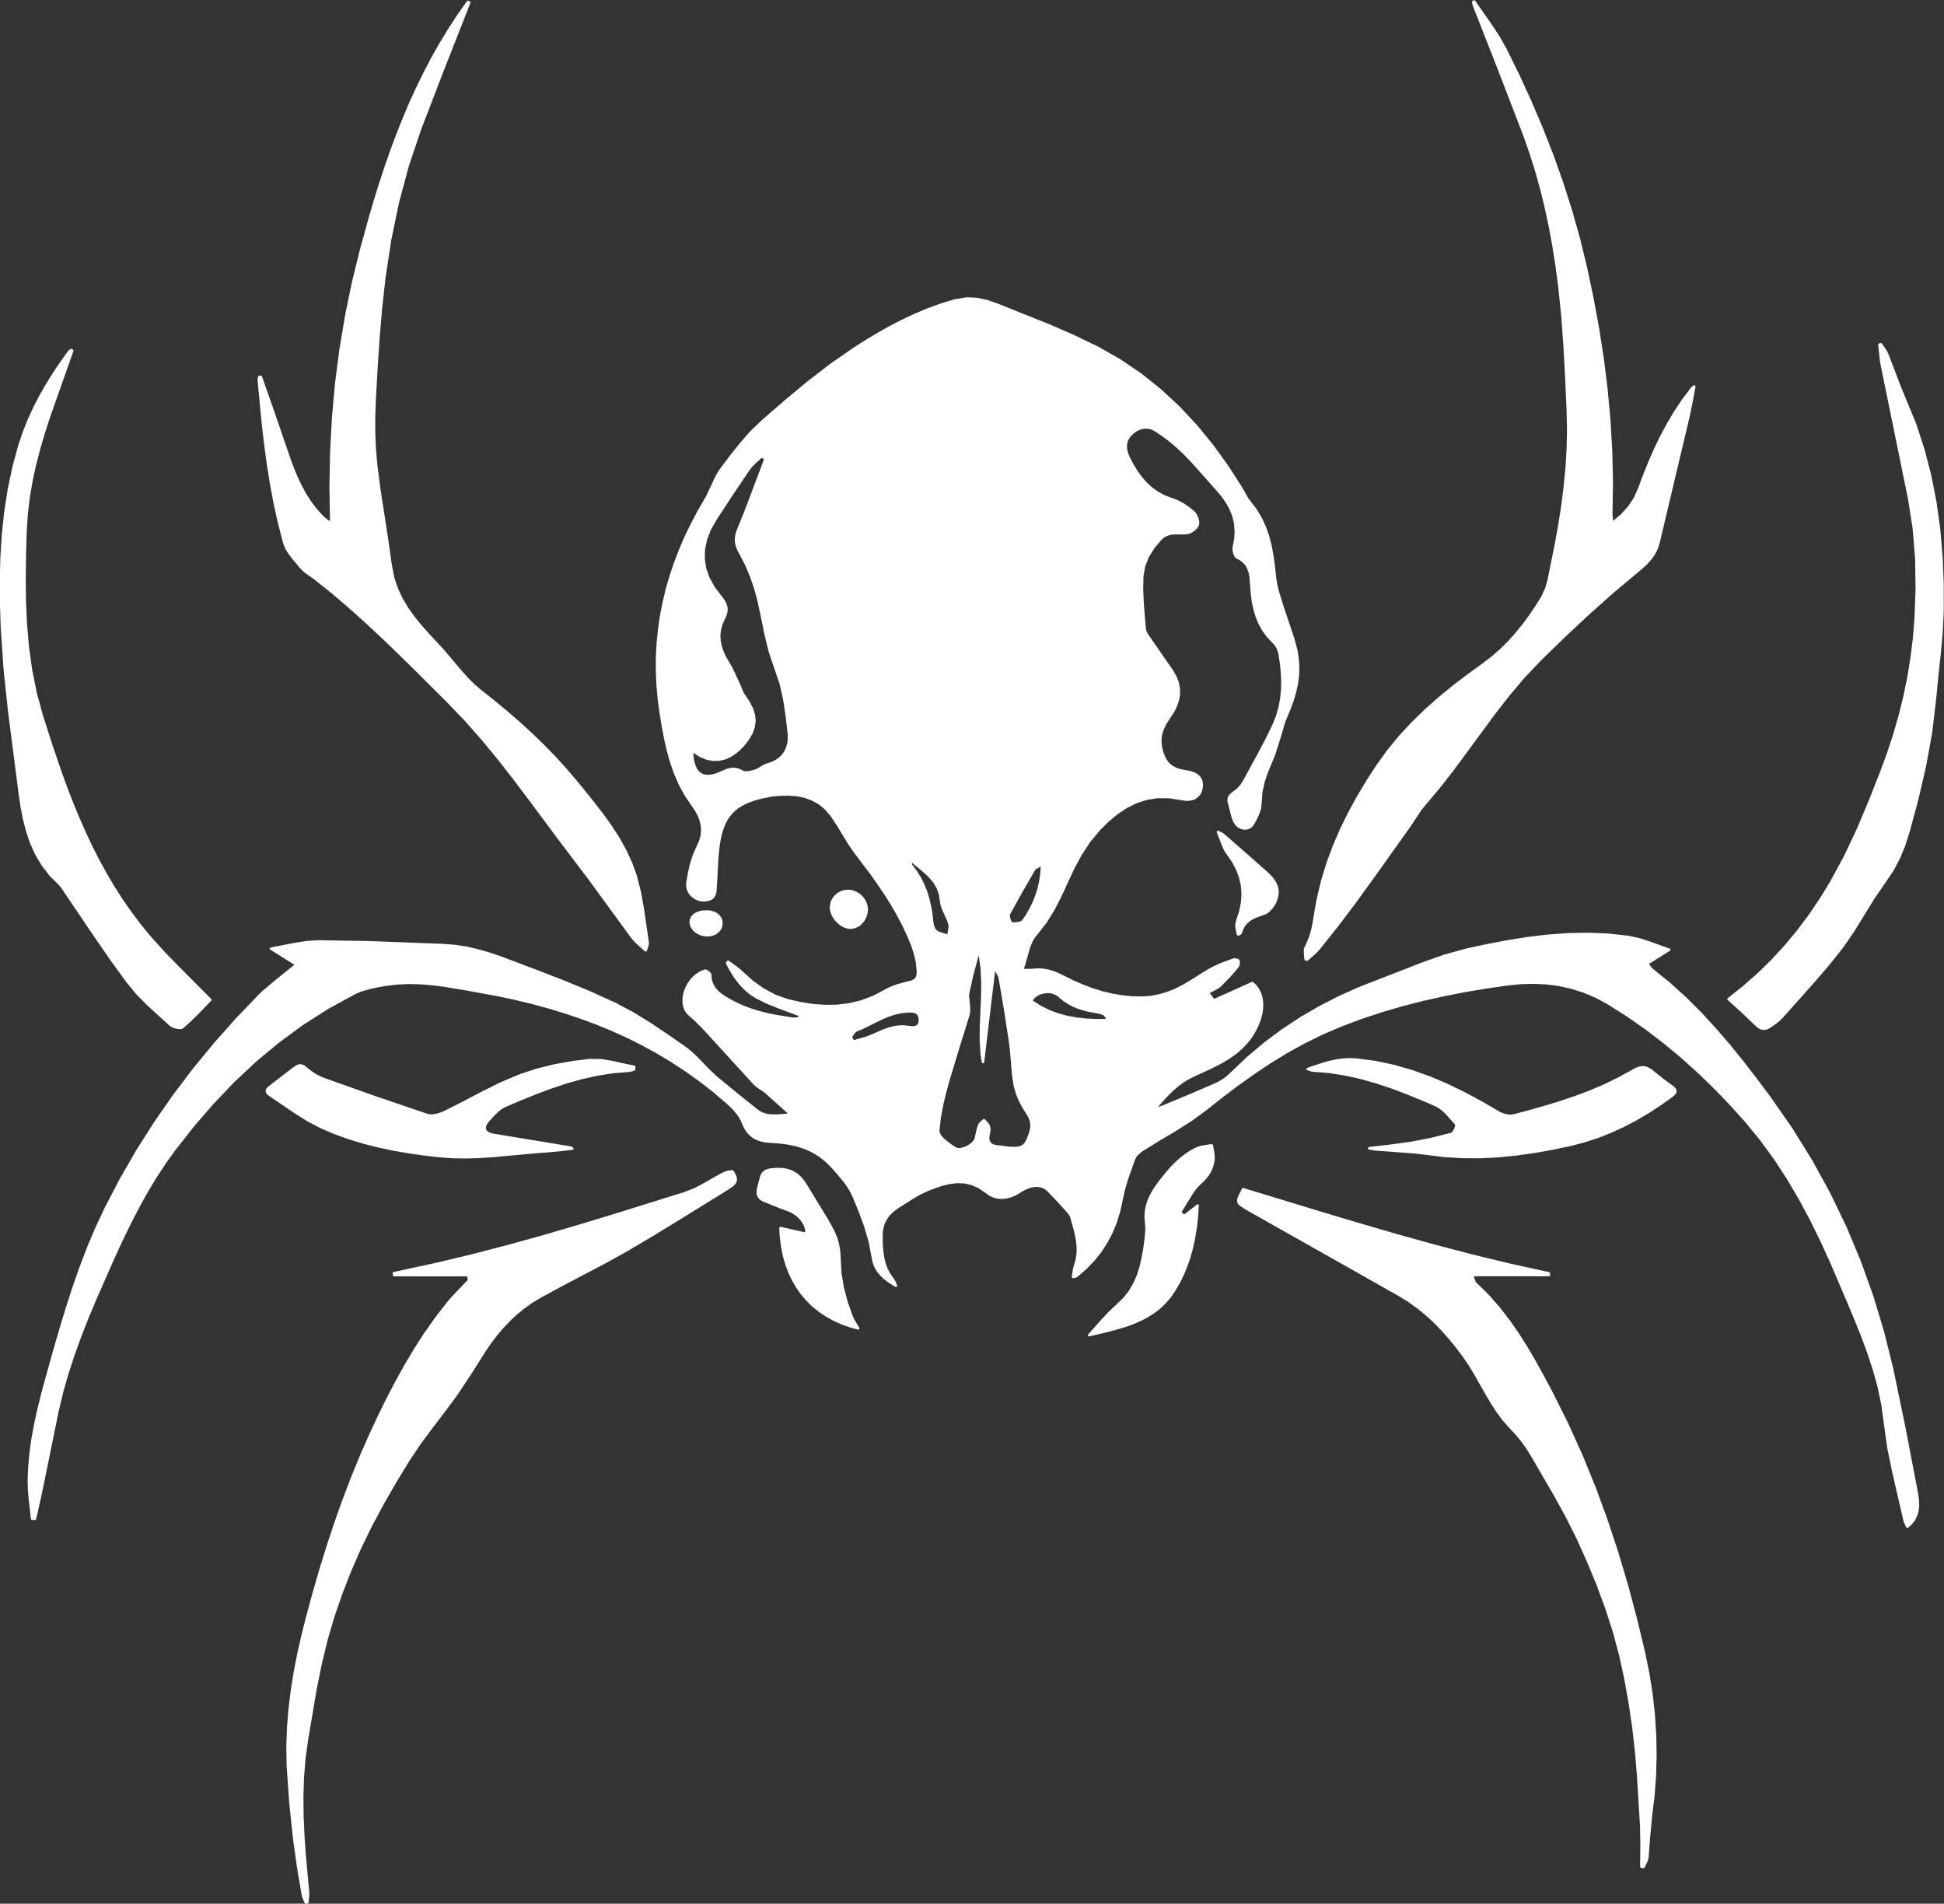 <?xml version="1.0" encoding="utf-8"?>
<!-- Generator: Adobe Illustrator 16.0.0, SVG Export Plug-In . SVG Version: 6.00 Build 0)  -->
<!DOCTYPE svg PUBLIC "-//W3C//DTD SVG 1.1//EN" "http://www.w3.org/Graphics/SVG/1.1/DTD/svg11.dtd">
<svg version="1.1" id="Layer_1" xmlns="http://www.w3.org/2000/svg" xmlns:xlink="http://www.w3.org/1999/xlink" x="0px" y="0px"
	 width="1792.4px" height="1754.85px" viewBox="0 0 1792.4 1754.85" enable-background="new 0 0 1792.4 1754.85"
	 xml:space="preserve">
<rect x="0" y="0" width="1792.4" height="1754.85" fill="#333333" stroke="none"/>
<g>
	<path fill="#FFFFFF" d="M674.8,1078.6l-0.05-0.05l1.15,0.25l0.449,0.45l1.9,3.2l0.7,1.649l0.5,1.75l0.05,2.15l-0.5,1.8l-1.1,1.8
		l-1.75,1.7l-3.75,2.75l-46.9,29l-23.55,14.4l-23.75,14.05l-19.8,11l-40.101,21.05l-19.85,10.8l-7.75,4.7l-7.3,5.2l-6.9,5.65
		l-6.5,6.1l-6.15,6.5l-5.8,6.85l-5.45,7.2l-5.1,7.55l-12.8,20.2l-13.2,19.9l-11.1,15l-11.351,14.85l-11.1,14.95l-10.351,15.45
		l-12.149,19.899l-11.65,20.25l-11,20.551l-10.2,20.949l-8.85,20.301l-8.05,20.699l-7.25,21l-6.25,21.2l-5.55,22.851L292,1557.3
		l-7.9,46.5l-2.4,17.45l-1.4,17.5l-0.55,17.45l0.2,17.5l0.75,17.5l1.2,17.5l3.2,35.05l0.1,2.5l-0.65,7.7l-0.5,0.55l-0.35,0.1
		l-1.8,0.301l-0.6-0.2l-0.4-0.5l-1.5-3.45l-0.8-2.1l-0.5-2.101l-4.25-25.1l-3.55-25.2l-3.65-34.45l-2.4-34.5l-0.25-17.5l0.6-17.399
		l1.4-17.301l2.1-17.199l2.75-17.15l3.35-17.05l3.85-17l4.3-16.95l5.9-21.7l6.25-21.6l6.65-21.45l7.05-21.3l7.5-21.101l8-20.949
		l8.5-20.75l9.1-20.551l7.4-15.8l7.7-15.649l8.05-15.45l8.45-15.2l8.899-14.95l9.45-14.649l10.05-14.25l10.75-13.851l4.65-5.399
		l14.55-15.25l0.1-0.351l-0.5-2.649l-0.3-0.301h-67.2l-0.699-0.25l-0.4-0.649l-0.2-1.95l0.2-0.75l0.65-0.45l40.35-8.75l32.95-7.899
		l32.8-8.551l32.65-9.05l32.55-9.55l32.45-9.85l64.75-20.2l9.149-3.65l8.8-4.649l8.801-5.101l8.85-4.8l1.2-0.5l2.8-0.85
		L674.8,1078.6 M1146.1,1095.1l0.15-0.05l69.8,21.25l35.2,10.55l35.25,10.301l35.4,9.85l35.5,9.3l35.699,8.65l35.25,7.7l0.351,0.149
		l0.45,0.55l0.1,2.4l-0.25,0.4l-0.8,0.35h-69.05l-0.25,0.35l1.699,4.65l0.45,0.65l11.3,11.05l10.351,11.75l9.5,12.25l8.8,12.75
		l8.25,13.149l7.8,13.4l7.45,13.6l7.3,13.75l14.3,28.601l13.101,29.05l12,29.4l10.95,29.8l9.949,30.149l9.051,30.45l8.199,30.75
		l7.45,31l3.851,18.8l3,18.801l2.149,18.899l1.25,18.95l0.4,18.95l-0.5,19.05l-1.4,19.05l-2.3,19l-1.8,19.05l-1.45,19.051
		l-0.65,2.649l-3.1,6.4l-0.4,0.45l-0.6,0.149l-2.2-0.45l-0.55-0.3l-0.3-0.8l0.25-18.5L1512.1,1683l-2.8-45.7l-1.85-22.75
		l-2.601-22.649l-3.3-22.15l-3.95-22.1l-4.8-21.9l-5.8-21.6l-7.1-21.95l-8.051-21.7l-8.85-21.35l-9.5-21.051l-9.9-19.75
		L1432.9,1378.9L1410.6,1340.6l-3.949-6.25l-4.4-6.05l-4.8-5.75l-5.15-5.5l-6.7-7.5l-6.05-8.149l-5.399-8.4l-5.051-8.6l-9.85-17.4
		l-5.2-8.55l-5.649-8.25l-6.25-8.25l-6.5-7.95l-6.801-7.65l-7.1-7.25l-7.5-6.899l-7.9-6.4l-8.35-5.95l-8.9-5.449l-138.35-78.15
		l-4.2-2.45l-2.899-1.95l-1.95-1.8l-0.601-0.95l-0.449-1.25v-2.05l0.35-1.45l1.25-3.05l2.9-5.6l0.399-0.45L1146.1,1095.1
		 M890.7,274.15l-0.2-0.15l10.05,0.45l9.7,2.05l9.4,3.25l46.899,18.75l23.2,10.05l22.75,10.95l20.65,11.75l19.55,13.3l18.2,14.6
		l17.05,15.85l15.899,17.05l14.851,18.15l13.8,19.1l12.9,20.101l5.5,9.75l8.149,10.75l4.7,8l3.8,8.449l2.95,8.7l2.25,9.05l1.65,9.15
		l1.25,9.25l0.949,9.3l0.95,6.351l1.5,6.3l3.8,12.55l10.7,31.9l2.8,10.649l1.25,8l0.45,7.7l-0.3,7.75l-1,7.75l-1.65,7.45l-2.25,7.6
		l-2.699,7.4L1185,665.6l-4.7,16l-4.95,15.351L1169.45,711l-3.25,9.4l-2.2,9.6l-0.9,12.7l-0.449,2.649l-0.7,2.551l-0.9,2.6
		l-2.3,4.95l-2.5,4.6l-1.75,2.2l-2.2,1.6l-2.55,0.851l-2.75,0.149l-2.65-0.55l-2.6-1.25l-2.3-1.95l-2.05-2.85l-1.75-4.15
		l-3.801-14.899l-0.199-1.5l0.199-2.15l0.45-1.2l1.101-1.75l2.149-2l3.5-2.6l1.601-1.35l2.8-3.051l2.35-3.449L1160,694.1l6.9-13.149
		l6.5-13.351l3.1-7.85l2.3-7.95l1.5-8.1l0.8-8.15l0.15-8.149l-0.4-8.25l-0.899-8.301l-1.3-8.35l-0.75-2.65l-1.101-2.55l-1.5-2.45
		l-7.1-7.55l-4.45-6.05l-3.4-6.15l-2.699-6.55l-2.051-6.899l-1.449-7.051l-0.95-7.199l-1.15-15l-0.6-3.601l-0.45-1.649l-1.25-3.351
		l-0.8-1.55l-1-1.45l-2.55-2.649l-1.601-1.2l-1.8-1.101l-2-0.949l-1.05-0.851l-0.75-1.05l-1.2-2.85l-0.45-1.801l-0.25-3.1l1.7-9.05
		l0.35-7.15l-0.649-6.85l-1.601-6.55l-2.55-6.301l-3.35-6.05l-4.15-5.85l-4.8-5.65l-22.2-24.95l-7.7-8l-6.199-5.85l-6.5-5.55
		l-6.801-5.15l-7.1-4.75l-2.65-1.35l-2.75-0.8l-2.8-0.25l-2.85,0.25l-2.7,0.8l-2.6,1.2l-2.551,1.7l-2.35,2.15l-1.9,2.25l-1.3,2.35
		l-0.85,2.5l-0.351,2.5l0.101,2.55l0.45,2.55l0.8,2.55l1.1,2.6l3.3,6.351l3.65,6.1l4.05,5.7l4.5,5.2l5,4.649l5.7,4.101l6.35,3.399
		l12.551,4.801l5.149,2.8l4.851,3.35l4.449,3.601l1.25,1.3l1,1.45l0.851,1.649l0.7,1.8l0.5,1.851l0.3,1.85v1.7l-0.25,1.3l-0.65,1.45
		l-1,1.4l-1.25,1.35l-1.45,1.25l-1.6,1.1l-1.8,0.95l-1.55,0.55l-1.551,0.351l-3.25,0.2h-9.05l-3,0.399l-2.899,0.851l-2.801,1.449
		l-2.649,2.25l-6.4,7.5l-5.1,8.15l-3.55,8.8l-1.601,9.3l-0.25,11.9l0.5,12.1l0.95,12.101l1,12.05l0.6,2.35l1.101,2.2l1.45,2.15
		l22.149,32l3.101,5.5l2,5.3l1.05,5.45l0.1,5.6l-0.899,5.351l-1.7,5.149l-2.601,5.351l-7.35,11.449l-1.65,3.25l-1.35,3.301
		l-0.95,3.449L1071,681v3.75l0.55,4l1.15,4.7l1.55,4.1l1.9,3.4l2.35,2.8l2.85,2.25l3.4,1.75l1.95,0.7l4.45,1.1l6.5,1.15l3.449,1.149
		l2.851,1.5l2.2,1.9l1.649,2.25l1,2.7l0.4,3.25l-0.3,3.399l-0.851,3.051l-1.25,2.399l-1.8,2.2l-2.55,1.9l-2.75,1.199l-3.15,0.601
		l-3.35,0.05l-15.2-2.4l-10.6-0.05l-9.95,1.55l-9.4,3.051l-8.95,4.399l-8.5,5.65l-8.149,6.75l-7.851,7.7l-9.35,11.199l-7.9,12.051
		l-6.8,12.6l-12,25.9L972.2,839l-7.3,11.75l-11.15,14.2l-1.85,3.3L950.35,872l-1.3,3.95L945.4,888.9l-1.25,3.8l0.25,0.35l6.55,0.05
		l5.649-0.449l3.65,0.05l3.65,0.45l3.6,0.75l3.6,1.1l3.45,1.3l3.4,1.55l11.899,5.9l8.7,3.8l8.8,3.3l8.95,2.801l9.101,2.199
		l9.35,1.601l9.4,0.899l9.55,0.15l7.45-0.6l7.55-1.45l7.35-2.15l7.05-2.75l8.4-4.3l8.25-5l8.15-5.2l8.3-4.899l4.95-2.5l5.1-2.2
		l11-4.05l1.05-0.101l1.75,0.2l1.601,0.5l0.85,0.55l0.35,0.601l0.301,1.25l0.05,1.85l-0.351,1.8l-0.85,1.7l-7.95,9.1l-8.399,8.551
		l-2.45,1.899l-7.5,3.95l-0.101,0.4l3.75,4.899l0.4,0.101l34.45-15.5l0.5-0.101l0.8,0.3l2.95,2.75l2.649,3.7l1.9,4.05l1.2,4.45
		l0.55,4.5l-0.1,5l-0.7,4.9l-1.3,4.899l-2.051,5.4l-2.5,5.2l-2.75,4.649l-3.05,4.301l-3.35,3.949l-3.55,3.601l-3.9,3.45l-4.05,3.1
		l-4.2,2.9l-4.35,2.649l-4.5,2.5l-9.25,4.65L1101,992.4l-5.2,2.6l-4.75,2.95l-4.399,3.25l-4.15,3.55l-4,3.8l-3.85,4l-6.9,7.75
		l0.05,0.101l4.851-1.7l24.55-10.2l24.35-10.5l3.7-1.95l3.5-2.3l3.3-2.65l18-17.1l15.601-13.15l16.25-12.1l16.85-11.1l17.45-10.15
		l18-9.25l18.6-8.35l58.851-22.9l20.05-7.1l20.399-5.601l18.4-3.95l18.5-3.55l18.55-3l18.65-2.25l18.75-1.399l18.8-0.4l18.85,0.75
		l18.801,2.05l9.949,2.15l9.801,3.149l18.75,6.75l0.399,0.65v0.4l-0.2,0.449l-0.35,0.301L1520.7,888.3l-0.101,0.4l2.5,3.5
		l0.95,0.899l15.8,12.801l14.9,13.5L1569,933.6l13.55,14.75l13.05,15.2l12.601,15.601l12.3,15.949l12.05,16.15l20,28.7l18.3,29.45
		l16.601,30.25l14.95,31l13.25,31.699l11.649,32.45l10,33.2l8.4,33.85l11.45,55.4l11.6,60.5l0.6,4.85l0.2,4.801l-0.399,4.699
		l-1.101,4.4l-2.149,4.6l-3.051,4l-3.55,3.2l-0.35,0.2l-0.601,0.05l-0.449-0.2l-0.301-0.399l-2.1-4.55l-0.65-2.101l-10.3-44.7
		l-4.6-22.5l-5.4-39.35l-3.45-16.4l-4.449-16.05l-5.25-15.8l-5.801-15.6l-6.25-15.45l-6.449-15.351l-15.101-35.449l-9.1-19.9
		l-9.601-19.6l-10.3-19.2l-11.05-18.8l-11.9-18.25l-12.899-17.7l-14-17.05l-14.05-15.601l-14.5-15.05l-15-14.5l-15.5-13.95l-16-13.3
		L1517.3,949.1l-17.2-12l-17.8-11.3l-11.1-6l-11.2-4.75l-11.4-3.6l-11.55-2.55l-11.649-1.5l-11.801-0.5l-11.949,0.35l-12.051,1.25
		l-19.6,2.85l-19.45,3.25l-19.35,3.801l-19.2,4.3l-19.1,4.899l-18.95,5.551l-18.8,6.25l-18.601,7l-17.05,7.3l-16.5,8.1l-16,8.851
		l-15.6,9.55l-15.2,10.149l-14.9,10.65l-14.649,11.05l-14.5,11.5l-13.851,10.101l-14.5,9.149l-14.8,8.8l-14.65,9.051l-2.449,1.75
		l-2.301,2.05l-1.85,2.2l-1.3,2.449l-6.5,18.5l-2.75,9.4l-4.4,20.1l-3.1,10l-3.9,9.5l-4.75,9l-5.45,8.4l-6.35,8l-7.25,7.6
		l-7.95,6.95l-1.3,0.851l-1.35,0.6l-1.95,0.2l-0.55-0.101l-0.4-0.3l-0.25-0.399l-0.05-0.45l1.149-7.7l2.4-8.3l0.8-5.45l0.101-5.4
		l-0.45-5.35l-0.9-5.25l-1.2-5.3l-3.35-12.05L986,1120.6l-1.85-2.649L975,1107.85l-9.45-9.85l-2.399-1.9l-2.65-1.25l-2.85-0.649
		l-3.051-0.101l-3.199,0.5l-3.45,1.051l-3.5,1.6l-7.7,4.55l-4.3,1.851l-4.2,1.1l-4.1,0.45l-3.9-0.2l-4.05-0.95l-3.8-1.7l-10.2-7.1
		l-6.55-2.9l-6.601-1.449l-6.649-0.25l-6.551,0.8l-6.6,1.55l-6.55,2.15l-6.55,2.5l-7.15,3.3l-6.85,3.95l-13.5,8.55l-3.351,2.35
		l-2.899,2.5l-2.601,2.8l-2.1,3.051l-1.7,3.3l-1.2,3.55l-0.75,3.8l-0.2,3.95l0.051,5.2l0.199,5.1l0.45,5.05l0.75,5.051l1.15,4.899
		l1.7,4.75l2.35,4.65l4.45,6.45l1.25,2.399l1.05,2.95l-0.4,0.85l-0.699,0.25l-0.551-0.149l-2.35-1.351l-4.1-2.6l-3.95-3l-3.5-3.3
		l-2.9-3.5l-2.45-4.101l-1.85-4.75l-3.7-19.3l-4.05-13.75l-5-13.55l-5.5-13.35l-1.75-3.801l-1.95-3.449l-2.149-3.351l-2.351-3.2
		L773,1083.7l-5.3-6.101l-6-6.149l-6.3-5.05l-6.601-4.051l-6.95-3.149l-7.25-2.351l-7.55-1.649l-7.75-1.05l-12.7-0.9l-4.35-0.8
		l-4.15-1.351l-3.649-1.85l-3.25-2.5l-2.851-3.15l-2.399-3.699l-3.15-7.25l-1.399-2.45l-1.601-2.4l-3.7-4.5l-2.05-2.149l-4.25-3.95
		l-12.3-10.5l-12.6-9.8l-12.851-9.2L618.9,979.1l-13.4-8.05l-13.65-7.45l-13.899-6.949l-14.15-6.4l-14.35-5.9l-14.601-5.399
		l-14.8-4.95l-15-4.55l-15.2-4.101l-15.35-3.699l-15.55-3.301l-26.7-4.899l-21.9-3.7l-10.949-1.4l-11-0.949l-11-0.301l-11.15,0.45
		l-11.1,1.4L348,910.2l-7.1,1.55l-6.9,2l-3.3,1.25l-3.2,1.45l-24.65,13.45L279.45,944.8l-22.2,16.3l-21.1,17.551L216.1,997.4
		l-19.05,19.949l-18.15,21l-17.3,22l-8.7,12.101l-8.15,12.399l-7.7,12.7l-7.25,12.9l-6.9,13.149l-6.6,13.301l-6.35,13.449
		l-6.15,13.551L89,1197.5l-7.1,16.9l-6.7,17.05l-6.25,17.2l-5.7,17.399l-5.05,17.65l-4.25,17.95l-15.7,77l-4.9,21.699l-0.4,0.65
		l-0.7,0.25l-3.1-0.2l-0.6-0.5l-2-17.35l-0.8-8.9l-0.3-8.899l0.5-13.15l1.2-13.05l1.8-12.95l2.35-12.8l2.75-12.8l3.1-12.7l3.35-12.7
		l8.85-31.7l5.5-18.95l5.75-18.85l6.05-18.75l6.5-18.6l7.05-18.45l7.7-18.2l8.4-18l14.2-27.25l15.3-26.5l16.35-25.7l17.35-24.95
		l18.35-24.25l19.35-23.5l20.3-22.85l21.25-22.15l3.7-3.55l11.85-9.899l16.85-13.601v-0.399l-22-13.801L248.8,875l-0.15-0.5
		l0.05-0.4l0.5-0.649l22.05-4.25l11.05-1.75l10.9-0.75l46.8,0.75l68.2,2.6l10.75,0.8l10.55,1.551l10.9,2.449l10.8,3.101l10.649,3.6
		l34.5,13.05l24,9.301l23.801,9.8l23.399,10.649l16.8,8.95l16.25,10l15.9,10.7l15.7,10.95l3.85,2.95l3.65,3.199l3.5,3.351
		L653.35,985l7.051,6.7l18.75,15.45l18.899,15.149l3,2.101l3.101,1.449l3.25,0.9l3.449,0.45l3.551,0.1l3.85-0.149l7.8-0.65
		l0.101-0.3l-20.601-18.5l-2.55-1.95l-5.45-3.6l-2.5-2.2l-44.3-48.45l-4.95-5.25l-5.1-5.05l-5.5-4.851l-2.05-2.05l-1.7-2.45
		l-1.2-2.8l-0.8-3.149l-0.25-3.15l0.149-3.1l0.551-3.301l0.949-3.399l1.301-3.2l1.6-3l2.05-3.05l2.3-2.7l2.601-2.4l2.75-2l3.1-1.699
		l3.3-1.25l0.7-0.051l1,0.301l2.101,1.35l1.55,1.5l0.5,0.75l0.3,1l0.2,3.6l0.8,3.2l1.3,2.95l1.75,2.65l2.101,2.35l2.399,2.1
		l2.55,1.851l2.7,1.75L676.9,923l7.199,3.35l7.45,2.9l7.601,2.4l7.75,2l7.85,1.649l15.9,2.601l2.3,0.05l2.45-0.351l0.899-0.699
		l-0.1-0.4l-19.7-7.4l-9.95-4.05l-9.6-4.75l-4.65-2.95l-4.2-3.3l-3.899-3.75l-3.601-4.1l-3.3-4.351l-3-4.6l-2.75-4.8l-2.2-4.3
		l-0.1-0.601l0.25-0.55l0.95-1.2l0.399-0.3l0.5-0.1L672,885.6l6.3,4.551l3.45,2.649l12.5,11.2l10,7.15l10.85,5.8l11.7,4.1
		l11.25,2.55L749.4,925.4l11.199,0.85l11.15-0.15l11.05-1.35l10.9-2.6l10.85-4.051l16-8.35l5.601-2.15l5.8-1.699l7.8-1.95l1.7-0.65
		l1.3-0.8l1-1l0.7-1.15l0.45-1.35l0.25-1.7l0.05-2l-0.851-8.35l-1.85-8l-2.6-7.8l-3.25-7.851l-4.851-10.35l-5.3-10.05l-5.7-9.75
		l-6.05-9.551l-6.35-9.35l-6.551-9.2L788.1,786.9l-5.85-8.4l-10.6-17.45L766,752.5l-5.4-6.35l-5.85-4.801l-6.45-3.55l-6.75-2.399
		l-7.1-1.4l-7.45-0.55l-7.6,0.149l-7.9,0.7l-9.75,2.05l-4.8,1.301l-4.45,1.449l-4.1,1.65l-3.7,1.85l-3.351,2.051l-3,2.3l-2.75,2.6
		l-2.399,2.8l-2.15,3.15l-1.85,3.45l-1.601,3.75l-1.35,4.05l-1.2,4.5l-0.95,4.9l-0.75,5.3l-1,10.149l-1.05,20.551l-0.7,10.149
		l-0.199,1.15l-0.801,2.1l-1.199,1.95l-1.4,1.4l-0.8,0.5l-2.4,0.949l-2.05,0.5l-2.3,0.25l-2.25-0.1l-2-0.35l-2.05-0.601l-1.9-0.85
		l-1.95-1.2l-1.649-1.3l-1.5-1.5l-1.25-1.7l-0.95-1.7l-0.8-2.149l-0.45-2.15l-0.101-2.1l0.2-2.45l1.5-8.5l1.95-8.45l2.6-8.2
		l5.75-12.85l1.351-5.05l0.45-4.801l-0.4-4.649l-1.15-4.55l-1.75-4.351l-2.35-4.25l-9.35-13.75l-5.5-10.1l-4.5-10.351l-3.7-10.649
		l-3-10.8l-2.5-11L610.1,669.55l-1.85-11.2l-1.8-13.3l-1.2-13.149l-0.6-13.051l0.05-12.899l0.649-12.8l1.25-12.65l1.801-12.55
		l2.399-12.45l2.95-12.3l3.5-12.2l4.05-12.1l4.601-12l5.1-11.851l5.65-11.75l6.149-11.649l8.601-15l7-15l1.85-3.65l1.95-3.45
		l2.35-3.399l8.7-11.5l9.05-11.35l9.45-10.75l10.4-10.05l20.449-17.75l20.9-17.4l21.45-16.6l22.2-15.4l10.85-6.9l11.1-6.65
		l11.301-6.35l11.5-5.95l11.75-5.5l12-5l12.25-4.45l12.399-3.75L890.7,274.15 M1117.2,1054.6l0.1,0.15l0.7,0.25l0.4,0.65l1.149,6.3
		l0.45,3.6l-0.05,3.351l-0.5,3.199l-0.75,3l-1.101,3l-1.35,2.75l-1.65,2.65l-1.899,2.5l-2.351,2.55l-5.35,5.15l-2.55,3l-2.351,3.25
		l-10.6,17.25l0.05,0.399l2.2,1.7h0.4l11.399-8.95l0.351-0.199h0.75l0.55,0.399l0.149,0.3l-0.55,9.601l-1.2,10.95l-1.75,10.649
		l-2.3,10.3l-2.95,10l-3.649,9.7l-4.4,9.4l-5.25,9.1l-3.6,5.15l-3.8,4.55l-4.2,4.25l-4.351,3.75l-4.55,3.25l-4.95,3.05l-5.05,2.65
		l-5.2,2.35l-5.35,2.101l-5.5,1.899l-5.65,1.7l-11.649,3.1l-15.05,3.551l-0.851-0.15l-0.399-0.5l-0.101-0.65l0.25-0.55l12.5-14
		l6.9-7.35l7.05-6.55l6.3-6.15l5.101-6.6l4.05-7l3.149-7.4l2.4-7.7l1.8-7.899l1.45-8.101l1.15-8.25l0.75-7.899l0.05-4l-0.75-9.551
		l0.3-5.149l0.95-5.05l1.6-5l2.05-4.65l2.5-4.5l2.9-4.4l3.1-4.3l7.351-9.149l3.899-4.351l4.101-4.1l4.3-3.851l4.6-3.55l4.801-3.149
		l5.35-2.801l3.55-1.25l3.75-0.75L1117.2,1054.6 M715.7,1076.55v-0.05l4.55,0.05l4.3,0.55l4,1.101l3.65,1.649l3.399,2.2l3.2,2.9
		l2.8,3.35l2.5,3.9l19.301,31.6l5.899,10.7l2.55,6l1.801,6.2l1.1,6.45l1.1,20.3l2.25,13.45l3.5,13.149l4.551,12.9l1.449,3.149
		l4.7,7.95l0.15,0.55l-0.15,0.551l-0.399,0.399l-0.851,0.101l-6.2-1.65l-8.149-2.8l-7.601-3.351l-7-3.8l-6.699-4.45l-6.101-4.85
		l-5.5-5.3l-5.05-5.851l-4.55-6.399l-3.95-6.75l-3.4-7.2l-2.8-7.55l-2.3-8.101l-1.7-8.6l-1.149-9l-0.45-8.15l0.35-0.699l0.351-0.2
		l0.699-0.05l22.25,5.05l0.301-0.25l-0.2-2.55l-1-3.2l-1.7-3.15l-2.25-2.899l-2.75-2.65l-3.25-2.35l-3.6-1.9l-8.551-3.05
		l-15.699-6.4l-1.851-1.05l-1.3-1l-1.1-1.2l-0.9-1.45l-0.5-1.35l-0.2-1.2l0.05-2.95l0.601-3.149l2.75-10.4l1.35-2.55l1.601-1.7
		l1.899-1.25l2-0.75l2.55-0.55L715.7,1076.55 M543.7,976.05l-0.101,0.05l10.5,0.101l10.601,1.7l10.6,2.399l9.8,2l0.4,0.15
		l0.45,0.649l-0.3,2.9l-0.25,0.6l-0.551,0.351l-2.05,0.649l-2.5,0.5l-15.05,1.25l-14.6,2.301l-14.45,3.25l-14.2,4l-14,4.699
		l-13.9,5.2l-13.75,5.55l-13.649,5.801l-2.4,1.149l-2.25,1.45l-2.1,1.65l-4.101,3.85l-5.55,6.3l-1.399,2l-0.75,1.8l-0.15,1.601
		l0.45,1.55l1,1.2l1.399,0.95l2.051,0.85l2.35,0.55l70.9,11.65l1.6,0.649l0.8,0.75l0.3,0.551l-0.05,0.649l-0.35,0.45l-0.55,0.2
		l-10.15,1.149l-11.7,1.101l-12.649,0.95l-38.101,3.5l-12.7,0.85l-12.75,0.4l-12.75-0.2l-12.8-0.95l-14-1.65l-13.95-2l-13.85-2.399
		l-13.7-2.9l-13.55-3.45l-13.4-4.05l-13.199-4.75l-12.9-5.45l-12.3-6.449l-11.9-7.5l-24.5-16.601l-1-1l-0.7-1.05l-0.4-1.5l0.1-1.2
		l0.5-1.2l0.9-1.199l1.25-1.101l23-17.7l2.9-1.85l1.45-0.55l1.65-0.25l1.35,0.1l1.55,0.5l1.65,0.95l5.5,4.5l4.05,2.7l4.35,2.3
		l4.4,1.85l47.15,16.75l47.3,16.051l1.8,0.399l1.851,0.15l2-0.101l4-0.8l2.05-0.649l3.75-1.5l17.3-8.75l17.25-9.051l17.4-8.649
		l17.75-7.5l15.649-5.15l16.15-4l16.35-2.95L543.7,976.05 M1244.5,975.3l0.05,0.05l6.101,0.25l17.8,2.351l17.2,3.649l16.949,4.9
		l16.45,5.9l16.101,6.85l15.8,7.7l15.55,8.399l16.8,9.75l3.351,1.351l3.649,0.85l3.45,0.101l1.65-0.25l14.1-3.75l14.05-3.95l14-4.25
		l13.851-4.65l13.649-5.1l13.351-5.65l13.1-6.35l16.65-9.15l3.35-1.2l1.65-0.3l2.699-0.05l2.601,0.6l2.399,1.101l2.4,1.6l11,8.851
		l9.35,6.8l1.25,1.3l0.75,1.35l0.25,1.7l-0.35,1.351l-0.65,1.1l-1.35,1.5l-1.65,1.35l-10.85,7.7l-11.05,7.2l-11.3,6.65l-11.601,6.05
		l-11.899,5.45l-12.25,4.8l-12.601,4.05l-12.95,3.35L1431,1060l-16.35,2.9l-16.4,2.3l-16.45,1.649l-16.45,0.851l-16.55-0.05
		l-16.6-0.95l-28.351-3.45l-35.8-2.6l-6.149-1.051l-0.551-0.6v-1l0.5-0.6l0.4-0.101l19.3-2.2l20-2.75l18.3-3.6l18.051-4.55l0.8-0.5
		l0.7-0.8l0.699-1.101l1.15-2.6l0.35-1.2v-1.3l-8.649-9.7l-2.351-2.25l-2.399-2l-2.55-1.75l-2.65-1.4l-13.55-5.8l-13.65-5.55
		l-13.75-5.15l-13.899-4.6l-14.101-3.95l-14.3-3.149l-14.6-2.25l-14.851-1.2l-1.3-0.2l-3.75-1.25l-0.5-0.3l-0.25-0.55v-0.4l0.4-0.65
		l4.05-1.55l12.1-3.95l5.9-1.55l5.85-1.2l5.75-0.75L1244.5,975.3 M902.35,880.45l0.101-0.101L897.7,897.9l-4.15,18.55l-0.1,1.35
		l0.5,4.2l0.6,6.85l0.05,3.2l-0.5,3.25l-9.449,30.45l-9.2,30.4l-3.101,11.399l-2.75,11.5l-2.149,11.65l-1.25,11.55l0.3,1.85
		l1.05,2.051l1.601,2l2.1,2.1l4.9,3.9l5,3.399l1,0.45l2.199,0.3l1.25-0.1l2.65-0.65l2.8-1.149l2.601-1.5l2.25-1.75l1.75-1.9
		l0.899-1.8l2.15-9.5l1.1-3.25l1-1.601l1.25-1.3l2.4-2.1l0.75-0.3l0.85,0.35l3.351,3.65l1,1.6l0.6,1.8l0.3,1.9l-0.05,1.95l-1,4.8
		l-0.05,2.399l0.45,1.9l1.05,1.6l1.45,1.101l1.85,0.75l2.25,0.45l2.8,0.199l8.2,1.101l2.4,0.149h4.55l2.2-0.35l2.1-0.7l1.8-1.149
		l1.55-1.7l1.301-2.351l2.3-5.75l0.85-2.85l0.5-2.9l0.101-2.899l-0.45-2.95l-1.05-2.95l-1.801-3.2l-3.85-6.1l-3.4-6.4l-2.699-6.55
		l-1.95-6.75l-1.601-10l-1.649-19.899l-1.05-9.95l-4.601-30l-5.1-29.9l-0.65-2.1l-2.399-4.15l-0.2,0.05l-10,83.551l-0.351,0.699
		l-0.75,0.301l-0.75-0.25l-0.399-0.65l-1.101-6.65l-0.85-13.3l0.1-13.3l1.15-26.6l0.2-13.25L904.1,892.8L902.35,880.45 M837.6,933.3
		l-0.05,0.101L831,934l-6.2,1.4l-5.95,2.05l-5.8,2.5l-17.25,8.45l-5.8,2.449l-1.25,0.9l-1,1.25l-1.9,2.85v0.351l1.2,2.35l0.4,0.15
		l10.45-3l3.449-1.25l13.2-5.65l4.4-1.55l4.55-1.25l4.65-0.75l4.699-0.2l8.25,0.9l1.551-0.05l1.399-0.301l1.2-0.649l1-1.15l0.6-1.55
		l0.2-2.05l-0.2-2.15l-0.6-1.75l-0.9-1.2l-1.149-0.8l-1.351-0.5l-1.649-0.35L837.6,933.3 M1734.2,316.05v0.15l0.5,0.1l0.399,0.35
		l3,4.3l1.65,2.55l1.35,2.65l11.75,30.7l13.9,33.75l7.8,23.85l6.25,24.149l4.75,24.4l3.4,24.6l2.149,24.801l1.051,25l0.05,25.149
		l-0.95,20.25l-1.85,20.25l-2.2,20.25l-1.95,20.3l-3.7,31.45l-5.6,31l-7.101,30.7l-8.199,30.5l-3.95,12.3l-4.95,11.95l-6.1,11.45
		l-17.601,25.8l-18.95,30.75l-10.25,14.75l-13.1,16.35l-13.7,15.9l-28,31.4l-2.399,2.399l-2.75,2.4l-2.801,2.1l-4.699,3.15
		l-1.9,0.85l-1.85,0.5l-2.101,0.05l-1.85-0.35l-1.65-0.7l-2-1.35l-14.35-13.65l-12.7-11.55l-0.3-0.4l-0.101-0.449l0.101-0.45
		l0.3-0.351l13.9-11l13.85-12.199l12.95-12.7l12.149-13.2l11.351-13.7l10.6-14.149l9.9-14.65l9.3-15.1l13.5-24.851l12-25.55
		l10.95-26.05l10.35-26.351l6.3-17.149l5.65-17.25l5-17.4l4.3-17.5l3.601-17.649l2.899-17.801l2.2-17.949l1.45-18.101l1-27.6
		l-0.45-27.55l-2.25-27.5l-4.3-27.301l-25.101-122.8l-0.85-4.95l-1.55-14.55l0.35-0.6l0.3-0.2L1734.2,316.05 M65.85,321.5
		l-0.25,0.05l0.5,0.1l1.35,0.75l0.3,0.65l-0.05,0.5L46,385.1l-4.7,14.5l-4.25,14.55l-3.8,14.7l-3.2,14.801L27.5,458.6l-1.8,15.051
		l-1,15.25l-0.65,21.55L23.75,532l0.2,21.5l0.95,21.45l1.85,21.35l2.95,21.2l4.2,21.05l5.7,20.851l8.7,27.199l9.25,26.95l4.9,13.351
		l5.15,13.25L73,753.3l5.7,12.95l6,12.85l6.4,12.65l6.8,12.45l7.2,12.25l7.65,12l8.15,11.75l8.65,11.5l9.2,11.25l13.4,14.85
		l14.1,14.45l28.8,28.95v0.85l-0.25,0.351l-11.75,12.149l-6.9,6.8l-7.15,6.5l-1.35,0.65l-1.3,0.2l-1.7-0.05l-3.6-0.75l-1.9-0.7
		l-1.6-0.851l-1.15-0.8l-20.55-18.75l-9.7-9.8l-8.8-10.5l-15.6-21.45l-15.1-21.899L55.8,817.55l-1.2-1.399l-8.85-8.801l-7.2-9.3
		l-6-10.05l-4.8-10.65l-3.75-11L21.1,755l-2.25-11.6l-1.7-11.75L7.3,655.1l-4.05-38.35l-2.6-38.4l-0.7-21.25l-0.15-21.25l0.5-21.25
		L1.6,493.4l2.2-21.15l3.25-21.05l4.4-20.9l5.65-20.7l3.95-11.65l4.55-11.4l5.1-11.1l5.6-10.85l6.05-10.6l6.5-10.4l6.85-10.2
		l7.1-9.9l1.45-1.25l1-0.6L65.85,321.5 M966.45,915.45h-0.2l-1.7,0.05l-3.399,0.6l-3.25,1.2l-2.75,1.7l-1.25,1.05l-1.601,2
		l0.101,0.4L959.6,927l7.851,3.95l8.1,3.05l8.4,2.3l8.6,1.601l8.851,0.949l9.199,0.45l8.9-0.05l0.15-0.3l-1.851-2.8l-2.35-1.101
		l-2.2-0.6l-10.1-1.9l-4.9-1.25l-4.75-1.55l-4.55-1.9l-4.601-2.449l-4.199-2.851l-5.551-4.6l-1.449-0.9l-3.25-1.2l-1.7-0.3
		L966.45,915.45 M1359.3,0.15l-0.2-0.1l0.5,0.1l0.4,0.35l14.95,21.4l7.45,11.25l6.6,11.65l11.9,24.15L1412.1,93.4l10.5,24.7
		l9.801,25l9,25.3l8.149,25.6l7.3,25.9l6.4,26.2l5.95,28.1l5.2,28.2l4.399,28.3l3.5,28.4l2.601,28.45l1.649,28.6l0.65,28.7
		l-0.45,28.75l0.5,6.25l0.3,0.15l7.25-6.25l6.45-7.2l5.2-7.85l3.899-8.65l4.601-12.399l4.899-12.15l5.25-12l5.7-11.75l6.15-11.5
		l6.7-11.25l7.3-10.9l7.899-10.5l1.601-1.6l1.149-0.7l0.551-0.15l0.649,0.2l0.4,0.5l0.05,0.65l-2.35,12.8l-2.9,14.25l-27.65,116.55
		l-1.149,3.95l-1.55,3.75l-1.9,3.45l-2.2,3.25l-2.55,3.15l-2.8,2.949l-3,2.801l-26.8,22.449l-23,20.45l-22.551,21.05l-22.1,21.5
		l-14.8,15.601L1392.1,640.8l-13.149,16.851L1340.9,709.3L1327.8,726.15l-13.7,16.25l-3.649,4.55l-9.75,14.649l-25.351,35.7
		l-25.649,35.55l-16.05,21.2l-16.551,20.8l-2.699,2.95l-3,2.8l-5.65,4.95l-0.75,0.3l-1.7-0.649l-0.45-0.351l-0.199-0.55l-0.5-5.85
		v-3.15l0.3-1.45l3.05-6.5l2-5.449l1.55-5.551l1.2-5.699l2.85-17.25l1.101-5.7l4-16.55l4.95-16.101l5.8-15.7l6.649-15.3l7.351-15
		l8.05-14.7l8.65-14.5l9.25-14.3l10.149-14.1l10.851-13.2l11.55-12.45L1313.6,654l12.65-11.25L1339.4,632l13.55-10.35l13.8-10
		l8.3-6.351l7.851-6.8l7.35-7.3l6.95-7.7l6.55-8.05l6.15-8.351l5.8-8.6l5.5-8.85l3.35-7.2l2.25-7.75l6.8-33.65l3.15-17.5l2.75-17.55
		l2.2-17.6l1.7-17.65l1.05-17.7l0.35-17.75l-0.399-17.8L1443.1,349l-1.5-28.45l-2.05-28.4l-2.899-28.3l-2.351-17.75l-2.75-17.65
		l-3.2-17.6l-3.699-17.5l-4.2-17.35l-4.75-17.2l-5.351-17.05l-5.949-16.95l-23-59.7L1358.05,5.6l-0.6-2.2l-0.25-1.75l0.3-0.6
		l0.3-0.2L1359.3,0.15 M431.45,0.6l-0.15-0.05l2.2,0.9l0.35,0.75l-0.1,0.45l-24.5,62.25l-20.9,54.4l-11.3,33.5l-9.149,34.05
		l-7.15,34.5l-5.3,34.9l-3.101,27.85L350,312l-1.85,28l-1.551,28l-0.55,14.9l-0.05,15l0.6,14.95l1.25,14.9l3,23.35l7.2,46.65
		l3.3,23.25l2.101,10.95l3.35,10.1l4.4,9.45l5.3,8.9l6.05,8.399l6.65,8.15l7.05,7.899l12.4,13.301l14.55,17.199L428.1,621
		l5.051,5.45l5.3,5.149l5.649,4.75l12,9.551l11.75,9.699l11.5,9.95l11.2,10.25l10.9,10.55l10.6,10.851l10.2,11.2l9.85,11.6
		l8.2,10.05l8.15,10.15l7.95,10.3l7.55,10.55l7.05,10.9l6.3,11.25l5.45,11.75l4.5,12.35l3.8,15.05l2.75,15.351l4.5,30.95l0.05,1
		l-0.3,1.75l-1.6,5.05l-0.15,0.3l-0.55,0.4H595l-0.35-0.2l-6.601-5.9l-3.2-3.05l-2.85-3.3l-39.25-53.8l-27.45-36.25l-27.75-37.301
		l-14-18.55l-14.3-18.3l-14.75-17.95l-15.35-17.45L413,648.25l-29.85-29.75l-15-14.75L353,589.15L337.65,574.8L322,560.75l-16-13.65
		l-16.45-13.149l-6.65-4.65l-3.2-2.45l-2.7-2.75l-7-8.3l-4.4-5.8l-1.8-2.9l-1.55-3.05l-1.15-3.2l-4.8-18.449l-4.1-18.5l-3.45-18.601
		l-2.95-18.7l-2.5-18.75l-2.15-18.8l-3.6-37.65l0.05-2.35l0.25-1.85l0.45-0.5l0.3-0.15l1.85-0.4l0.65,0.2l0.4,0.55l11.75,33.45
		l14.65,42.6l3.05,8.2l3.3,8.05l3.7,7.85l4.1,7.601l4.65,7.35l5.3,7l5.95,6.6l1.149,1.051l4.801,3.649l0.399-0.35l-0.55-31.3
		l0.6-32.05l1.7-31.8l2.851-31.55l4.05-31.3l5.2-31.1l6.35-30.9l7.55-30.65l8.351-30.25L344.85,184l4.65-15l4.9-14.85l5.149-14.8
		L365,124.7l5.75-14.5l6.05-14.4l6.45-14.2l6.85-14.05l7.25-13.85l7.7-13.65l8.15-13.45l8.649-13.25l8.7-12.3l0.4-0.35L431.45,0.6
		 M651.9,839.15L651.85,839l3.101,0.3l2.85,0.75l2.5,1.101l2.15,1.5l1.7,1.8l1.25,2.1l0.75,2.351l0.199,2.55l-0.399,2.5l-0.851,2.25
		l-1.35,2.05L662,860l-2.1,1.4l-2.4,1.05l-2.65,0.649l-2.949,0.2l-3.351-0.35l-2.85-0.8l-2.8-1.351l-2.45-1.7l-2-2.05l-1.5-2.25
		l-0.95-2.45l-0.3-2.6l0.35-2.35l0.9-2.15l1.45-1.85l1.899-1.551l2.55-1.3l2.7-0.85l3.101-0.5L651.9,839.15 M1122.9,765.7l0.1,0.05
		l4.25,1.9l1.3,0.899l38.4,33.7l3.899,3.6l3.2,3.551l2.4,3.55l1.649,3.55l0.851,3.65v4.05l-0.8,4l-1.551,4.149l-0.899,1.75
		l-2.45,3.5l-3,3.051l-1.55,1.149l-1.7,1l-8.6,3.05l-3.051,1.45l-2.8,1.75l-2.45,2.101l-2.1,2.5l-1.65,2.949l-1.25,3.5l-0.399,0.75
		l-0.95,0.9l-1.85,0.75l-0.9-0.05l-0.55-0.7l-0.851-3.35l-0.699-4.301l0.199-3.25l0.851-3.1l2.6-8.05l1.601-7.9l0.5-7.75l-0.551-7.6
		l-1.649-7.4l-2.75-7.3l-3.8-7.15l-6.4-9.25l-1.35-2.399l-1.25-2.7l-5-13l0.05-0.95l0.55-0.5L1122.9,765.7 M840.9,795.3l0.1-0.05
		l-0.25,0.15l0.15,1.149l0.25,0.55l4.3,5.75l3.75,6.101l3.05,6.1l2.6,6.5l2.051,6.65l1.6,6.75l1.2,6.95l1.1,9.35l0.55,2.35
		l0.851,2.101l1.35,1.7l2.101,1.3l2.55,0.95l5,1.5l0.35-0.25l0.75-4.5l0.25-2.5l-0.3-2.301l-0.9-2.6l-4.649-10.4l-1-2.6l-0.75-2.75
		l-1.3-8.8l-2-5.55l-2.75-4.75l-3.5-4.351l-3.9-3.899l-4.3-3.75L840.9,795.3 M782,820.15V820.1l1.85,0.101l3.45,0.8l3.15,1.4l3,2
		l2.5,2.5l2,2.85l1.399,3.2l0.5,1.7l0.301,1.699l0.149,1.801l-0.1,1.75l-0.65,3.55l-1.3,3.3l-1.8,2.95l-2.351,2.6l-2.55,1.9
		l-3.1,1.399l-3.101,0.65l-1.699,0.05l-1.801-0.2l-3.25-0.949l-3.199-1.65l-3-2.3l-2.65-2.8l-2.15-3.15l-1.55-3.25l-0.899-3.6
		l-0.101-1.75l0.3-3.15l0.9-3.1l1.65-3.051l1.949-2.3l2.7-2.2l2.9-1.5l3.2-0.899L782,820.15 M959.25,798.95l-0.05-0.05l-4.05,2.35
		l-0.75,0.8l-11.7,20.2l-11.3,20.45l-0.25,0.899v0.95l0.55,2.5l0.899,2.15l0.7,0.85l2.7,0.101l2.8-0.301l2.4-0.75l1-0.6l0.649-0.7
		l3.45-5.25l3.15-5.55l2.8-5.8l2.35-5.95l1.95-6.25l1.5-6.5l1-6.8l0.5-6.55L959.25,798.95 M702.7,422.15l-0.05-0.101h-0.4l-5.6,5.15
		l-2.851,2.85l-2.5,3.05L675.9,455.95l-15.101,23l-5.2,9.149l-3.55,9l-1.95,9l-0.25,8.9l1.351,8.85l3.05,8.65l4.7,8.55l8.3,10.851
		l1.6,2.449l1.15,2.45l0.7,2.5l0.25,2.8l-0.3,2.65l-0.851,2.85l-3.6,7.9l-1.4,5l-0.55,4.9l0.2,4.85l0.899,4.8l1.551,4.8l2.149,4.75
		l5.851,10.15l2.699,5.5l5.15,11.25l2.95,7.05l5.6,8.45l3.101,6.05l1.85,6.05l0.5,5.5l-0.7,5.65l-2.1,5.85l-3.3,5.7l-4.601,5.9
		l-5.399,5.35l-5.45,4l-5.75,2.8l-6.15,1.5l-6.05,0.101l-6.1-1.2l-6-2.5l-5.7-3.6l-0.3,0.149l0.699,5.9l0.65,2.85l0.8,2.55
		l0.95,2.15l1.15,1.9l1.3,1.5l1.45,1.199l1.699,0.95l1.851,0.601l2,0.3h2.149l2.351-0.3l2.5-0.601l2.75-0.95l7.85-3.35l2.45-0.8
		l2.5-0.45l2.4-0.1l2.75,0.35l2.649,0.85l3.7,1.851l1.35,0.25h1.4l3.1-0.4l4.601-1.25l2.649-1.2l5.351-3.3l2.6-1.05l2.851-0.85
		l2.5-0.95l2.3-1.15l2.149-1.3l1.9-1.45l1.65-1.6l1.449-1.65l1.25-1.85L723.9,691l0.85-2.05l0.7-2.15l0.5-2.25l0.3-2.3l0.1-4.8
		l-2-17.4l-2.25-14.8l-3.25-14.6L708.8,601.1l-3.85-15.75l-3.2-15.8l-3.4-15.8l-3.05-11.15l-3.8-11.05l-4.55-10.75l-7-13.45l-1.25-3
		l-0.8-2.899l-0.4-2.8l0.05-3.051l0.5-2.899l0.851-3l7.6-18.851l17.8-47.149l-0.1-0.4L702.7,422.15"/>
</g>
</svg>
